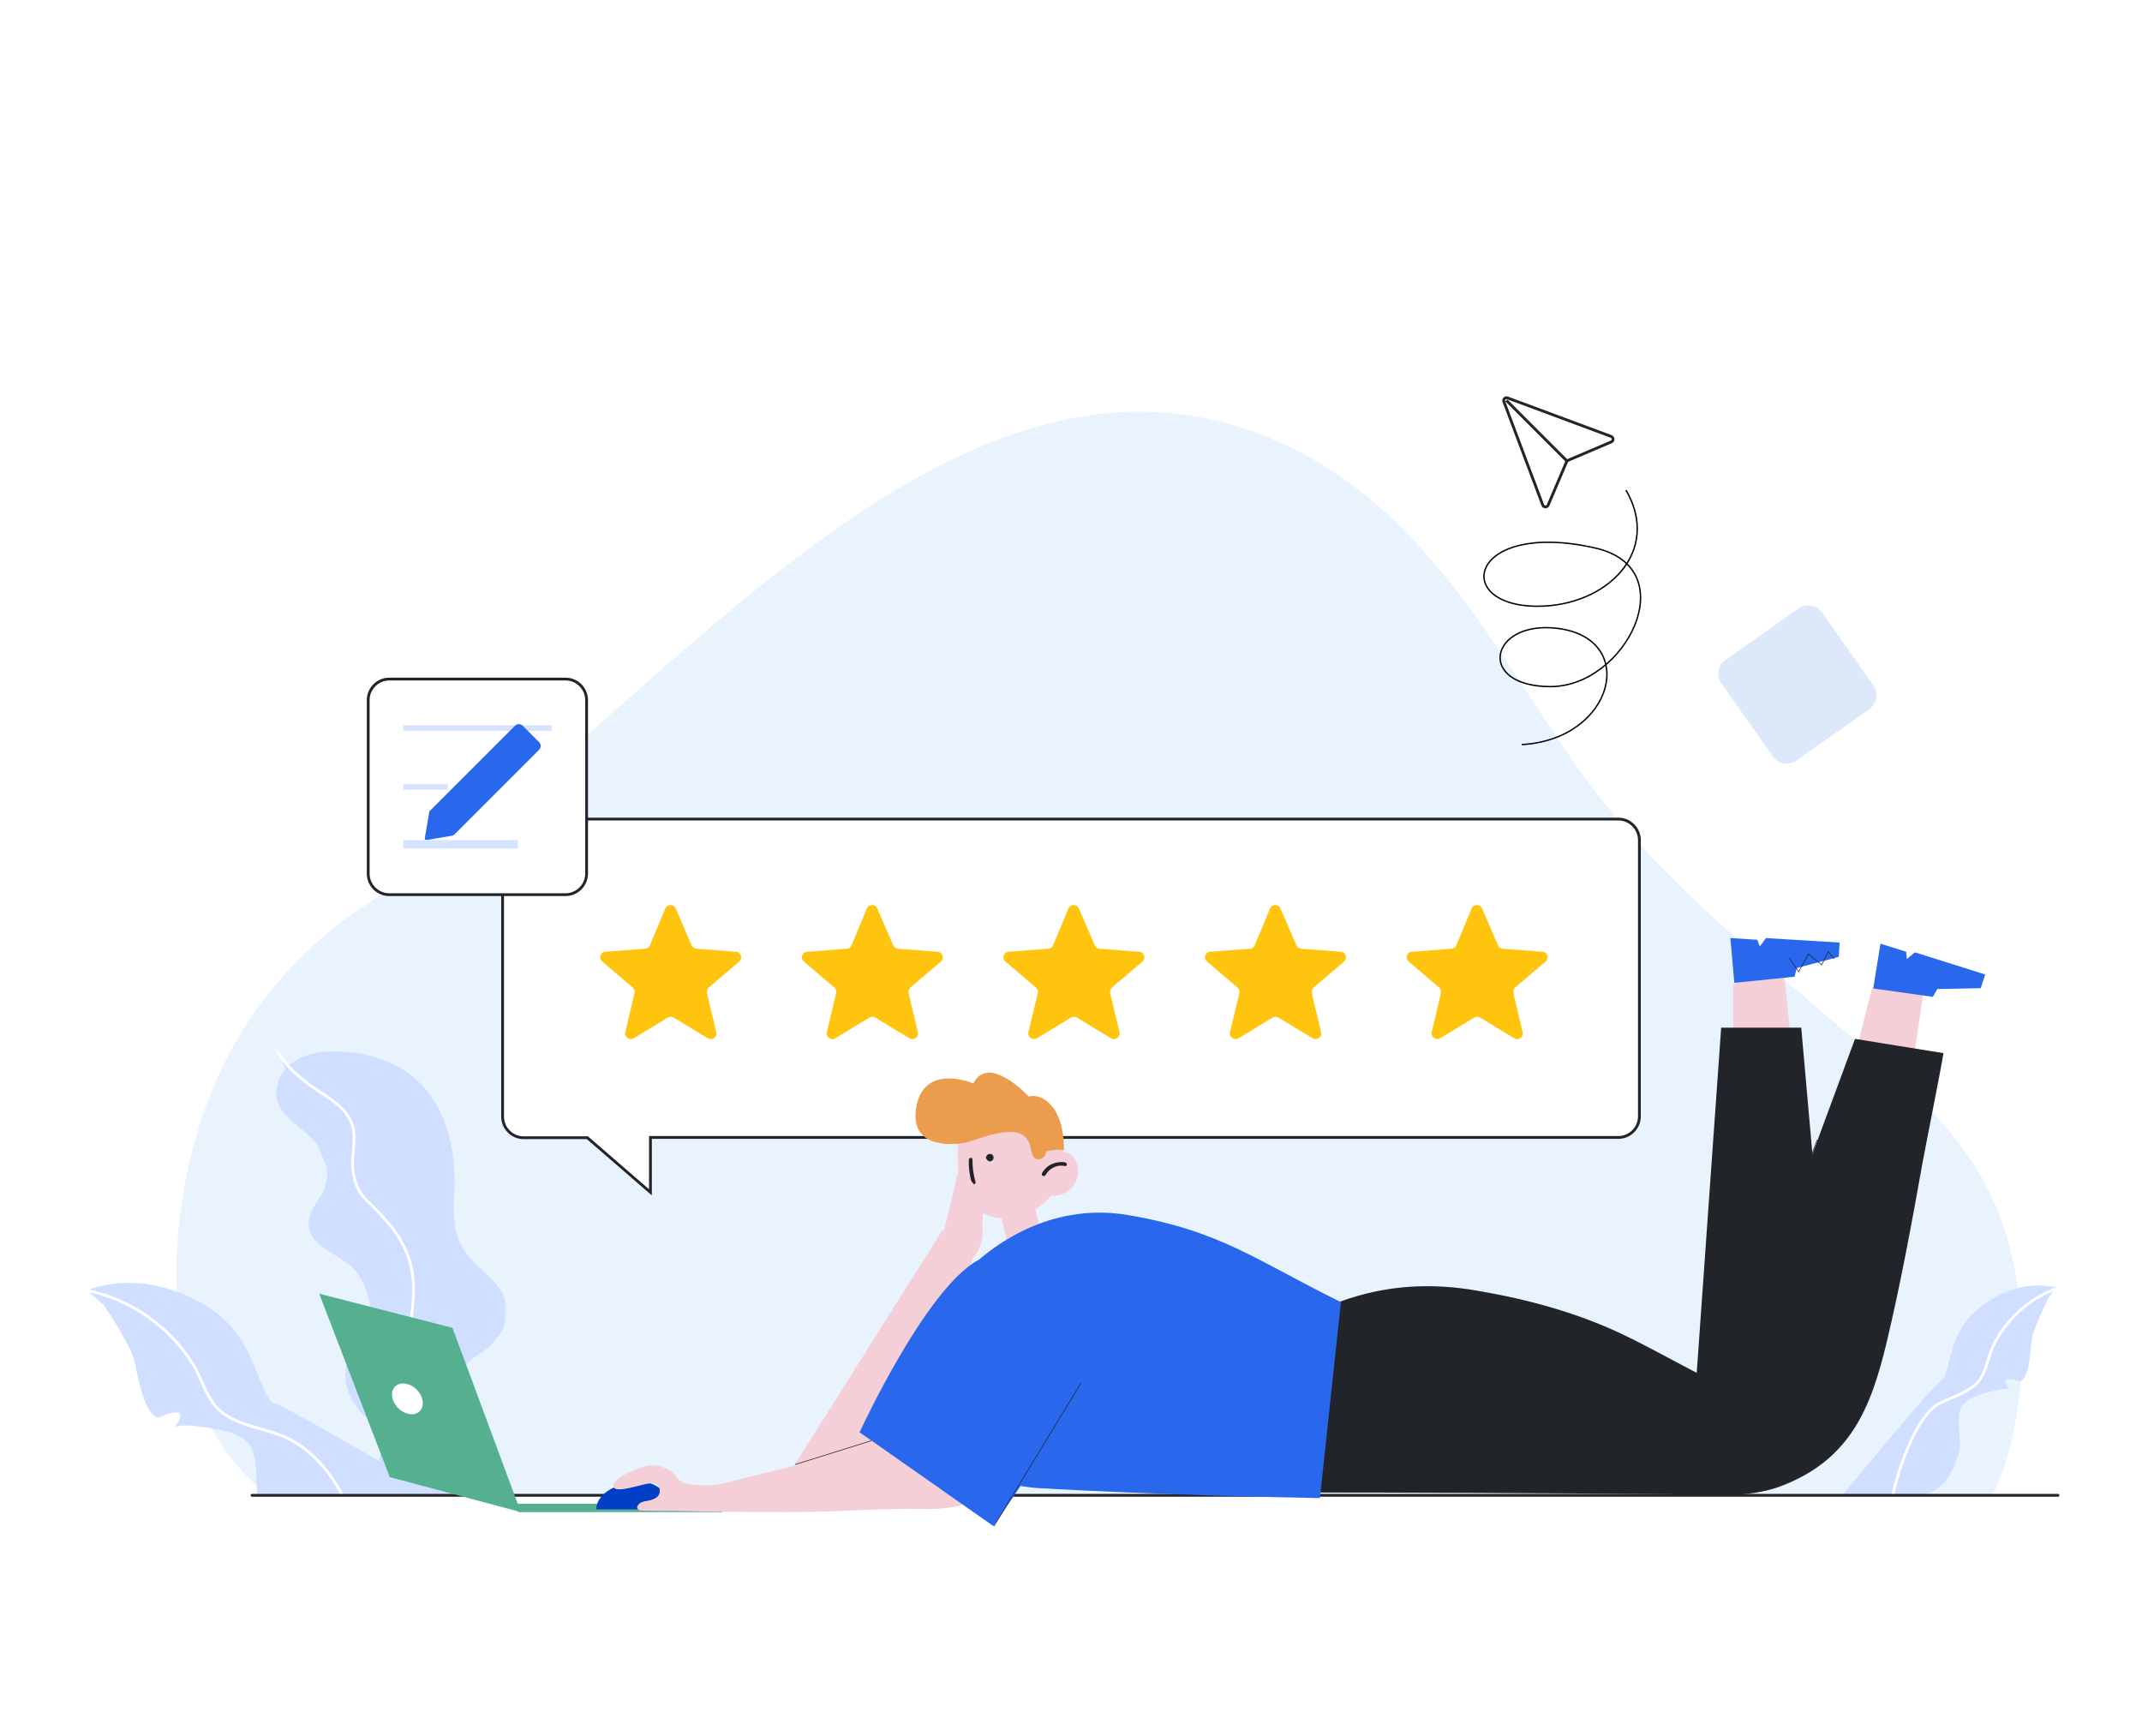<?xml version="1.0" encoding="utf-8"?>
<!-- Generator: Adobe Illustrator 26.0.1, SVG Export Plug-In . SVG Version: 6.00 Build 0)  -->
<svg version="1.1" id="图层_1" xmlns="http://www.w3.org/2000/svg" xmlns:xlink="http://www.w3.org/1999/xlink" x="0px" y="0px"
	 viewBox="0 0 765 620" style="enable-background:new 0 0 765 620;" xml:space="preserve">
<style type="text/css">
	.st0{fill:#E9F3FD;}
	.st1{fill:#D0DFFF;}
	.st2{fill:none;stroke:#FFFFFF;stroke-linecap:round;stroke-linejoin:round;stroke-miterlimit:10;}
	.st3{fill:#FFFFFF;filter:url(#Adobe_OpacityMaskFilter);}
	.st4{mask:url(#mask0_541_2946_00000007400479383432774820000011704038492346955167_);}
	.st5{fill-rule:evenodd;clip-rule:evenodd;fill:#D0DFFF;}
	.st6{fill:none;stroke:#FFFFFF;stroke-linecap:round;stroke-miterlimit:10;}
	.st7{fill:none;stroke:#212529;stroke-linecap:round;}
	.st8{fill:#55B090;}
	.st9{fill:#FFFFFF;stroke:#212529;}
	.st10{fill:#F4CFD7;}
	.st11{fill:#2968ED;}
	.st12{fill:none;stroke:#212529;stroke-width:0.23;stroke-miterlimit:10;}
	.st13{fill:#212529;}
	.st14{fill:#FFFFFF;}
	.st15{fill:#EB9C4D;}
	.st16{fill:#003FC6;}
	.st17{fill:#FFC50E;}
	.st18{fill:#D7E4FF;}
	.st19{fill:none;stroke:#212529;}
	.st20{fill:none;stroke:#000000;stroke-width:0.5;}
	.st21{fill:#DDE9FA;}
</style>
<path class="st0" d="M711.5,534c0,0,14.1-24.4,9.7-68.9c-4.4-44.5-26.5-65.3-54.9-90.3C628.5,341.6,591,313.9,562,272.1
	c-28-40.5-52.1-87-97.6-110.6C341.2,97.4,230.3,263.6,136.9,319.2c-42.6,25.4-66.2,64.9-72.5,114.1C54.9,509,96.2,534,96.2,534
	L711.5,534z"/>
<path class="st1" d="M658,534c0,0,33.2-40.4,35.4-41c1.4-0.4,3.6-10.6,4.2-12.3c1.6-4.5,3.7-8.6,7.2-11.8c8.2-7.6,19.2-11.7,30.2-9
	c-2.5-0.6-8.5,14.7-9.1,17c-0.9,3.5-0.5,14.6-4.4,16.5c0,0-9.3-3.2-3.5,2.9c-1.1-1.2-8.4,1-9.7,1.4c-2.4,0.7-5.2,1.8-7,3.7
	c-3.9,4.2,0.1,12.9-2,18.5c-2.8,7.8-5.9,12.9-13.4,14.1L658,534z"/>
<path class="st2" d="M735,460c-5.1,1.7-9.7,4.5-13.7,8.1c-4,3.6-7.3,8-9.6,12.9c-2.1,4.5-2.3,9.7-5.9,13.2
	c-3.7,3.5-9.1,4.8-13.5,7.2c-8.1,4.5-14.4,23.6-16.3,32.6"/>
<defs>
	<filter id="Adobe_OpacityMaskFilter" filterUnits="userSpaceOnUse" x="30.5" y="368.5" width="150.6" height="186.9">
		<feColorMatrix  type="matrix" values="1 0 0 0 0  0 1 0 0 0  0 0 1 0 0  0 0 0 1 0"/>
	</filter>
</defs>
<mask maskUnits="userSpaceOnUse" x="30.5" y="368.5" width="150.6" height="186.9" id="mask0_541_2946_00000007400479383432774820000011704038492346955167_">
	<path class="st3" d="M180.7,375H31.3v159.2h149.4V375z"/>
</mask>
<g class="st4">
	<path class="st5" d="M170.4,484.1c-19.8,12,7.2,50.2,7.2,50.2l-23,17.1c-8.9-4.2-13.9-9.3-16.6-14.2l-16.1,18.2
		c-11.2-0.5-22.9-4.2-28.3-14.9c-1.7-3.4-1.9-7.8-2-12.1c-0.2-5.6-0.4-11.1-4-14.1c-3-2.4-7.3-3.4-11-4.1
		c-1.9-0.3-12.9-2.2-14.4-0.3c7.4-9.7-5.7-3.6-5.7-3.6c-4.4-1.5-6.2-10-7.7-16.5c-0.4-2.1-0.9-4.3-1.6-6.3
		c-1.2-3.1-12.6-24-16.2-22.7c15.6-5.7,32.4-1.8,45.7,7.6c5.7,4,9.4,9.5,12.5,15.7c0.3,0.6,0.9,2.1,1.7,4c2,5,5.1,12.7,6.6,12.9
		c2.3,0.3,24.2,12.8,37.8,20.7c0.1-0.7,0.3-1.3,0.5-2c1.7-4.7-4.2-12.5-4.2-12.5c-16.8-15.3-2.6-30-2.6-30c6.2-6.3,2.5-17.5-2-23.3
		c-1.7-2.2-4.5-3.9-7.3-5.6c-4.6-2.8-9.3-5.6-9.5-11.1c-0.1-3,1.5-5.6,3.2-8.3c0.9-1.4,1.7-2.8,2.4-4.3c2.9-6.9-0.4-14.4-5.6-19.2
		c-1.1-1-2.2-1.9-3.4-2.9c-3.3-2.7-6.5-5.3-7.7-9.3c-1.6-5.4,1.5-11.3,6.2-14.3c4.7-3,10.5-3.7,16-3.4c9.9,0.4,20,3.4,27.4,10.1
		c10.6,9.5,14.2,24.9,13.6,39.1c-0.5,10.7-0.8,18.3,7,26.1c0.9,0.9,1.9,1.8,2.8,2.7c4.9,4.5,9.8,9.1,8.9,16.6
		C180.2,476,175.2,481.1,170.4,484.1L170.4,484.1z"/>
	<path class="st1" d="M96.5,369c2.2,8.5,7.8,13.8,14.6,18.8c4.3,3.1,9.6,5.8,12.8,10.2c4.6,6.4,1.5,12.2,2.1,19.5
		c0.4,4,1.8,8.1,4.7,10.9c11.8,11.3,18.5,20.3,16.7,37.6c-2.5,24.4-4,52.3,19,68.2 M31,460.8c7.7,1.6,15,4.7,21.5,9.2
		c6.5,4.5,12,10.2,16.2,16.8c3.8,6,5,13.6,11,17.9c6.1,4.5,14.1,5.3,20.9,8c12.6,5,21.2,17.7,25.5,30.2"/>
	<path class="st6" d="M96.5,369c2.2,8.5,7.8,13.8,14.6,18.8c4.3,3.1,9.6,5.8,12.8,10.2c4.6,6.4,1.5,12.2,2.1,19.5
		c0.4,4,1.8,8.1,4.7,10.9c11.8,11.3,18.5,20.3,16.7,37.6c-2.5,24.4-4,52.3,19,68.2 M31,460.8c7.7,1.6,15,4.7,21.5,9.2
		c6.5,4.5,12,10.2,16.2,16.8c3.8,6,5,13.6,11,17.9c6.1,4.5,14.1,5.3,20.9,8c12.6,5,21.2,17.7,25.5,30.2"/>
</g>
<path class="st7" d="M735,534H90"/>
<path class="st8" d="M139.2,527.5L186,540l-24.4-65.8L114,462L139.2,527.5z"/>
<path class="st9" d="M209.6,406.3h0.2l0.1,0.1l22.4,19.4v-19.1v-0.5h0.5H578c4.1,0,7.5-3.4,7.5-7.5V300c0-4.1-3.4-7.5-7.5-7.5H187
	c-4.1,0-7.5,3.4-7.5,7.5v98.8c0,4.1,3.4,7.5,7.5,7.5H209.6z"/>
<path class="st10" d="M668.6,353l-6.6,25.9l21,2.1l4-27.1L668.6,353z"/>
<path class="st11" d="M669,353l2.6-16l9.2,2.9l0.2,2.6l2.9-2.4l25.1,7.9l-1.6,4.9l-15.5,0.3l-1.6,2.8L669,353z"/>
<path class="st10" d="M619,351.4V378l21-2.9l-2.8-27.1L619,351.4z"/>
<path class="st11" d="M619.4,351l-1.4-16l9.6,0.6l0.9,2.4l2.2-3l26.3,1.6l-0.3,5.1l-15,4l-0.8,3.1L619.4,351L619.4,351z"/>
<path class="st8" d="M258,537h-74l1.2,3H258V537z"/>
<path class="st12" d="M639,342.1l3.4,4.9l3.5-6.3l4.7,3.9l2.3-4.7l2.2,2.5"/>
<path class="st13" d="M478.7,464.8L459,533c45.4,0,90.9,0.2,136.3,0.6c13.6,0.1,28.6,2,41.6-3.2c24-9.5,31.3-27.6,36.9-51
	c5-21,8.9-42.2,12.7-63.5c1.3-7.2,6.4-32.5,7.6-39.8l-31.6-5.1l-46,124.5c-12.2-5.7-23.8-12.6-36-18.5c-16.5-8-34.4-12.9-52.5-16
	C511.8,458.1,495.4,458.7,478.7,464.8"/>
<path class="st13" d="M643.3,367h-28.6L605,504l48-27.4L643.3,367L643.3,367z"/>
<path class="st14" d="M140,498c0,2.9,2.4,6,5.5,6.8c3.1,0.9,5.5-0.8,5.5-3.7c0-2.9-2.4-6-5.5-6.8C142.5,493.4,140,495.1,140,498z"/>
<path class="st10" d="M369.8,425.3c6.9,3.5,12.2,1.2,14.5-3.5c2.1-4.4-0.1-10.9-6.2-10.8c-2.5,0.1-4.9,0.7-7.1,1.9
	c-1,1.2-1.9,2.5-2.7,3.9C366.8,419.6,365.9,423.3,369.8,425.3"/>
<path class="st10" d="M366.9,433.3c-13.9,5.5-23.2-2.8-24.5-14.8c-0.6-5.3-0.8-11.2,1.6-16.1c2.2-4.5,5.8-8.2,10.6-9.6
	c10.1-3,21.1,3.6,24.5,14.8c0,0,0,0.1,0,0.1c1.6,5,1.2,10.4-1.1,15.2C375.7,427.6,371.8,431.3,366.9,433.3"/>
<path class="st13" d="M372.1,419.1c0.7-1.4,1.9-2.6,3.4-3.3c1.5-0.7,3.2-1,4.9-0.7c0.9,0.2,0.8,1.5-0.1,1.3c-1.4-0.3-2.8-0.1-4,0.5
	c-1.2,0.6-2.2,1.5-2.8,2.6C373.1,420.4,371.7,419.9,372.1,419.1z"/>
<path class="st10" d="M368.2,425l3.8,16.3l-12.2,2.7l-3.8-16.3L368.2,425z"/>
<path class="st13" d="M352.6,414.3c0.2,0.2,0.4,0.3,0.6,0.4c0.2,0.1,0.5,0.1,0.7,0c0.2-0.1,0.5-0.2,0.6-0.4c0.2-0.2,0.3-0.4,0.3-0.6
	c0.1-0.2,0-0.5,0-0.7c-0.1-0.2-0.2-0.4-0.4-0.6c-0.2-0.2-0.4-0.3-0.7-0.3c-0.2,0-0.5,0-0.7,0.1c-0.2,0.1-0.4,0.2-0.5,0.4
	c-0.2,0.2-0.4,0.6-0.4,0.9C352.2,413.7,352.4,414,352.6,414.3z M347.1,422.6c-0.8-2.7-1.2-5.5-1.1-8.4c0-0.8,1.3-1,1.3-0.2
	c0,2.7,0.3,5.4,1.1,8.1C348.6,422.9,347.4,423.4,347.1,422.6"/>
<path class="st15" d="M343.9,408.2c4.8-0.6,20.8-8.9,23.8,0.4c0.8,2.4,0.7,5.4,3.3,5.4c0.7-0.1,1.4-0.4,1.8-0.9
	c0.5-0.5,0.8-1.2,0.8-1.9c2.1-0.6,4.2-0.8,6.4-0.5c0-16.2-8.3-20.4-12.6-19.1c0,0-14.2-15.5-19.8-4.7c0,0-17.7-7.6-20.4,8.7
	C324.6,411.9,343.9,408.2,343.9,408.2L343.9,408.2z"/>
<path class="st16" d="M213,539c0,0-0.8-6.1,10.2-9.3c0,0,12.4-4.5,17.8,9.3H213z"/>
<path class="st10" d="M230.9,523.5c2.4-0.4,4.8-0.1,6.9,0.9c1.3,0.6,2.4,1.5,3.4,2.5c0.6,0.6,1,1.5,1.7,2c0.8,0.5,1.7,0.9,2.7,1
	c2.2,0.6,5.7,0.5,8,0.5c1.8,0,3.6-0.3,5.3-0.8l10-2.5l20-4.9c5.9-1.5,11.8-2.9,17.7-4.3l11.6-2.8l4.4-1.1c0.6-0.1,1.2-0.2,1.7-0.4
	l9.3-29.7l35.2,11.1c0,0,4.5,44.8-38.4,43.9c-13.5-0.3-26.9,0.7-40.4,1c-3.1,0.1-6.2,0.1-9.2,0.1c-13.1,0-25.9-0.1-38.9-0.4
	c-3.5-0.1-7,0-10.5-0.1c-0.9,0-1.7,0-2.6-0.1c-1-0.1-1.6-1-1-1.8c0.4-0.6,1.1-1.1,1.8-1.3c0.8-0.2,1.6-0.3,2.4-0.5
	c1.2-0.3,2.7-0.8,3.3-2c0.2-0.3,0.3-0.7,0.3-1.1c0.1-0.4,0-0.9-0.1-1.3c-0.1-0.4-0.3-0.8-0.6-1.1c-1-0.9-2.6-0.6-3.8-0.4
	c-1.9,0.2-10.8,3.3-11.9,1.3C217.5,528,229,523.8,230.9,523.5L230.9,523.5z"/>
<path class="st10" d="M318.2,527.1l-37.2,0.4l55.5-88l14.4-0.6c0,0,0.9,5.2-3.5,10.6c0.3,0.4-33,84.4-33,84.4"/>
<path class="st11" d="M471.4,535c-58-1-101.1-3.6-101.1-3.6c-26.2-1.9-57.3-25.2-57.3-25.2c9.4-16.5,17.6-37.4,30.9-51
	c15.9-16.3,37-25,58.8-21.3c33.2,5.5,46.6,16.6,76.2,31.1"/>
<path class="st11" d="M380,507.7L354.8,545L307,511.5c0,0,23.4-51,42.3-61.5"/>
<path class="st12" d="M355,545l31-51"/>
<path class="st10" d="M350.8,439.5c0,0,0.5-11.3,0.1-13.3l-8.4-9.1l-5.5,23"/>
<path class="st12" d="M284,523l27.2-8.5 M649,407l-32.7,89.2c0,0-35-18.9-48.2-24"/>
<path class="st17" d="M529.3,324.4c-0.7-1.6-3-1.6-3.7,0l-5.5,13.2c-0.3,0.7-0.9,1.2-1.7,1.2l-14.2,1.1c-1.8,0.1-2.5,2.4-1.1,3.5
	l10.9,9.3c0.6,0.5,0.8,1.3,0.6,2l-3.3,13.9c-0.4,1.7,1.5,3.1,3,2.2l12.2-7.4c0.6-0.4,1.4-0.4,2.1,0l12.2,7.4c1.5,0.9,3.4-0.4,3-2.2
	l-3.3-13.9c-0.2-0.7,0.1-1.5,0.6-2l10.9-9.3c1.4-1.2,0.6-3.4-1.1-3.5l-14.2-1.1c-0.7-0.1-1.4-0.5-1.7-1.2L529.3,324.4z"/>
<path class="st17" d="M457.3,324.4c-0.7-1.6-3-1.6-3.7,0l-5.5,13.2c-0.3,0.7-0.9,1.2-1.7,1.2l-14.2,1.1c-1.8,0.1-2.5,2.4-1.1,3.5
	l10.9,9.3c0.6,0.5,0.8,1.3,0.6,2l-3.3,13.9c-0.4,1.7,1.5,3.1,3,2.2l12.2-7.4c0.6-0.4,1.4-0.4,2.1,0l12.2,7.4c1.5,0.9,3.4-0.4,3-2.2
	l-3.3-13.9c-0.2-0.7,0.1-1.5,0.6-2l10.9-9.3c1.4-1.2,0.6-3.4-1.1-3.5l-14.2-1.1c-0.7-0.1-1.4-0.5-1.7-1.2L457.3,324.4z"/>
<path class="st17" d="M385.3,324.4c-0.7-1.6-3-1.6-3.7,0l-5.5,13.2c-0.3,0.7-0.9,1.2-1.7,1.2l-14.2,1.1c-1.8,0.1-2.5,2.4-1.1,3.5
	l10.9,9.3c0.6,0.5,0.8,1.3,0.6,2l-3.3,13.9c-0.4,1.7,1.5,3.1,3,2.2l12.2-7.4c0.6-0.4,1.4-0.4,2.1,0l12.2,7.4c1.5,0.9,3.4-0.4,3-2.2
	l-3.3-13.9c-0.2-0.7,0.1-1.5,0.6-2l10.9-9.3c1.4-1.2,0.6-3.4-1.1-3.5l-14.2-1.1c-0.7-0.1-1.4-0.5-1.7-1.2L385.3,324.4z"/>
<path class="st17" d="M313.3,324.4c-0.7-1.6-3-1.6-3.7,0l-5.5,13.2c-0.3,0.7-0.9,1.2-1.7,1.2l-14.2,1.1c-1.8,0.1-2.5,2.4-1.1,3.5
	l10.9,9.3c0.6,0.5,0.8,1.3,0.6,2l-3.3,13.9c-0.4,1.7,1.5,3.1,3,2.2l12.2-7.4c0.6-0.4,1.4-0.4,2.1,0l12.2,7.4c1.5,0.9,3.4-0.4,3-2.2
	l-3.3-13.9c-0.2-0.7,0.1-1.5,0.6-2l10.9-9.3c1.4-1.2,0.6-3.4-1.1-3.5l-14.2-1.1c-0.7-0.1-1.4-0.5-1.7-1.2L313.3,324.4z"/>
<path class="st17" d="M241.3,324.4c-0.7-1.6-3-1.6-3.7,0l-5.5,13.2c-0.3,0.7-0.9,1.2-1.7,1.2l-14.2,1.1c-1.8,0.1-2.5,2.4-1.1,3.5
	l10.9,9.3c0.6,0.5,0.8,1.3,0.6,2l-3.3,13.9c-0.4,1.7,1.5,3.1,3,2.2l12.2-7.4c0.6-0.4,1.4-0.4,2.1,0l12.2,7.4c1.5,0.9,3.4-0.4,3-2.2
	l-3.3-13.9c-0.2-0.7,0.1-1.5,0.6-2l10.9-9.3c1.4-1.2,0.6-3.4-1.1-3.5l-14.2-1.1c-0.7-0.1-1.4-0.5-1.7-1.2L241.3,324.4z"/>
<path class="st9" d="M139,242.5h63c4.1,0,7.5,3.4,7.5,7.5v62c0,4.1-3.4,7.5-7.5,7.5h-63c-4.1,0-7.5-3.4-7.5-7.5v-62
	C131.5,245.9,134.9,242.5,139,242.5z"/>
<rect x="144" y="259" class="st18" width="53" height="2"/>
<rect x="144" y="280" class="st18" width="16" height="2"/>
<path class="st11" d="M183.9,259.2c0.8-0.8,2-0.8,2.8,0l5.8,5.8c0.8,0.8,0.8,2,0,2.8l-30.3,30.3c-0.1,0.1-0.3,0.2-0.5,0.3l-9.4,1.6
	c-0.3,0.1-0.6-0.2-0.6-0.6l1.6-9.4c0-0.2,0.1-0.4,0.3-0.5L183.9,259.2z"/>
<rect x="144" y="300" class="st18" width="41" height="3"/>
<path class="st19" d="M538.4,142.1c-0.8-0.3-1.6,0.5-1.3,1.3l13.9,37c0.3,0.8,1.5,0.9,1.9,0l6.6-15.5c0.1-0.2,0.3-0.4,0.5-0.5
	l15.5-6.6c0.8-0.4,0.8-1.5,0-1.9L538.4,142.1z"/>
<path class="st19" d="M538,143l22,22"/>
<path class="st20" d="M580.7,175c12.8,22-6.8,41.5-31.6,41.5c-31,0-24.4-31,20.6-20.8c32.2,7.3,10.9,49.5-15.9,49.5
	c-26.8,0-21.9-23.8,2.5-20.8c29.2,3.7,20.1,39.7-12.8,41.5"/>
<path class="st21" d="M616.2,235.7l26.1-18.4c2.7-1.9,6.5-1.3,8.4,1.4l18.4,26.1c1.9,2.7,1.3,6.4-1.4,8.4l-26.1,18.4
	c-2.7,1.9-6.5,1.3-8.4-1.4l-18.4-26.1C612.8,241.4,613.5,237.6,616.2,235.7z"/>
</svg>
